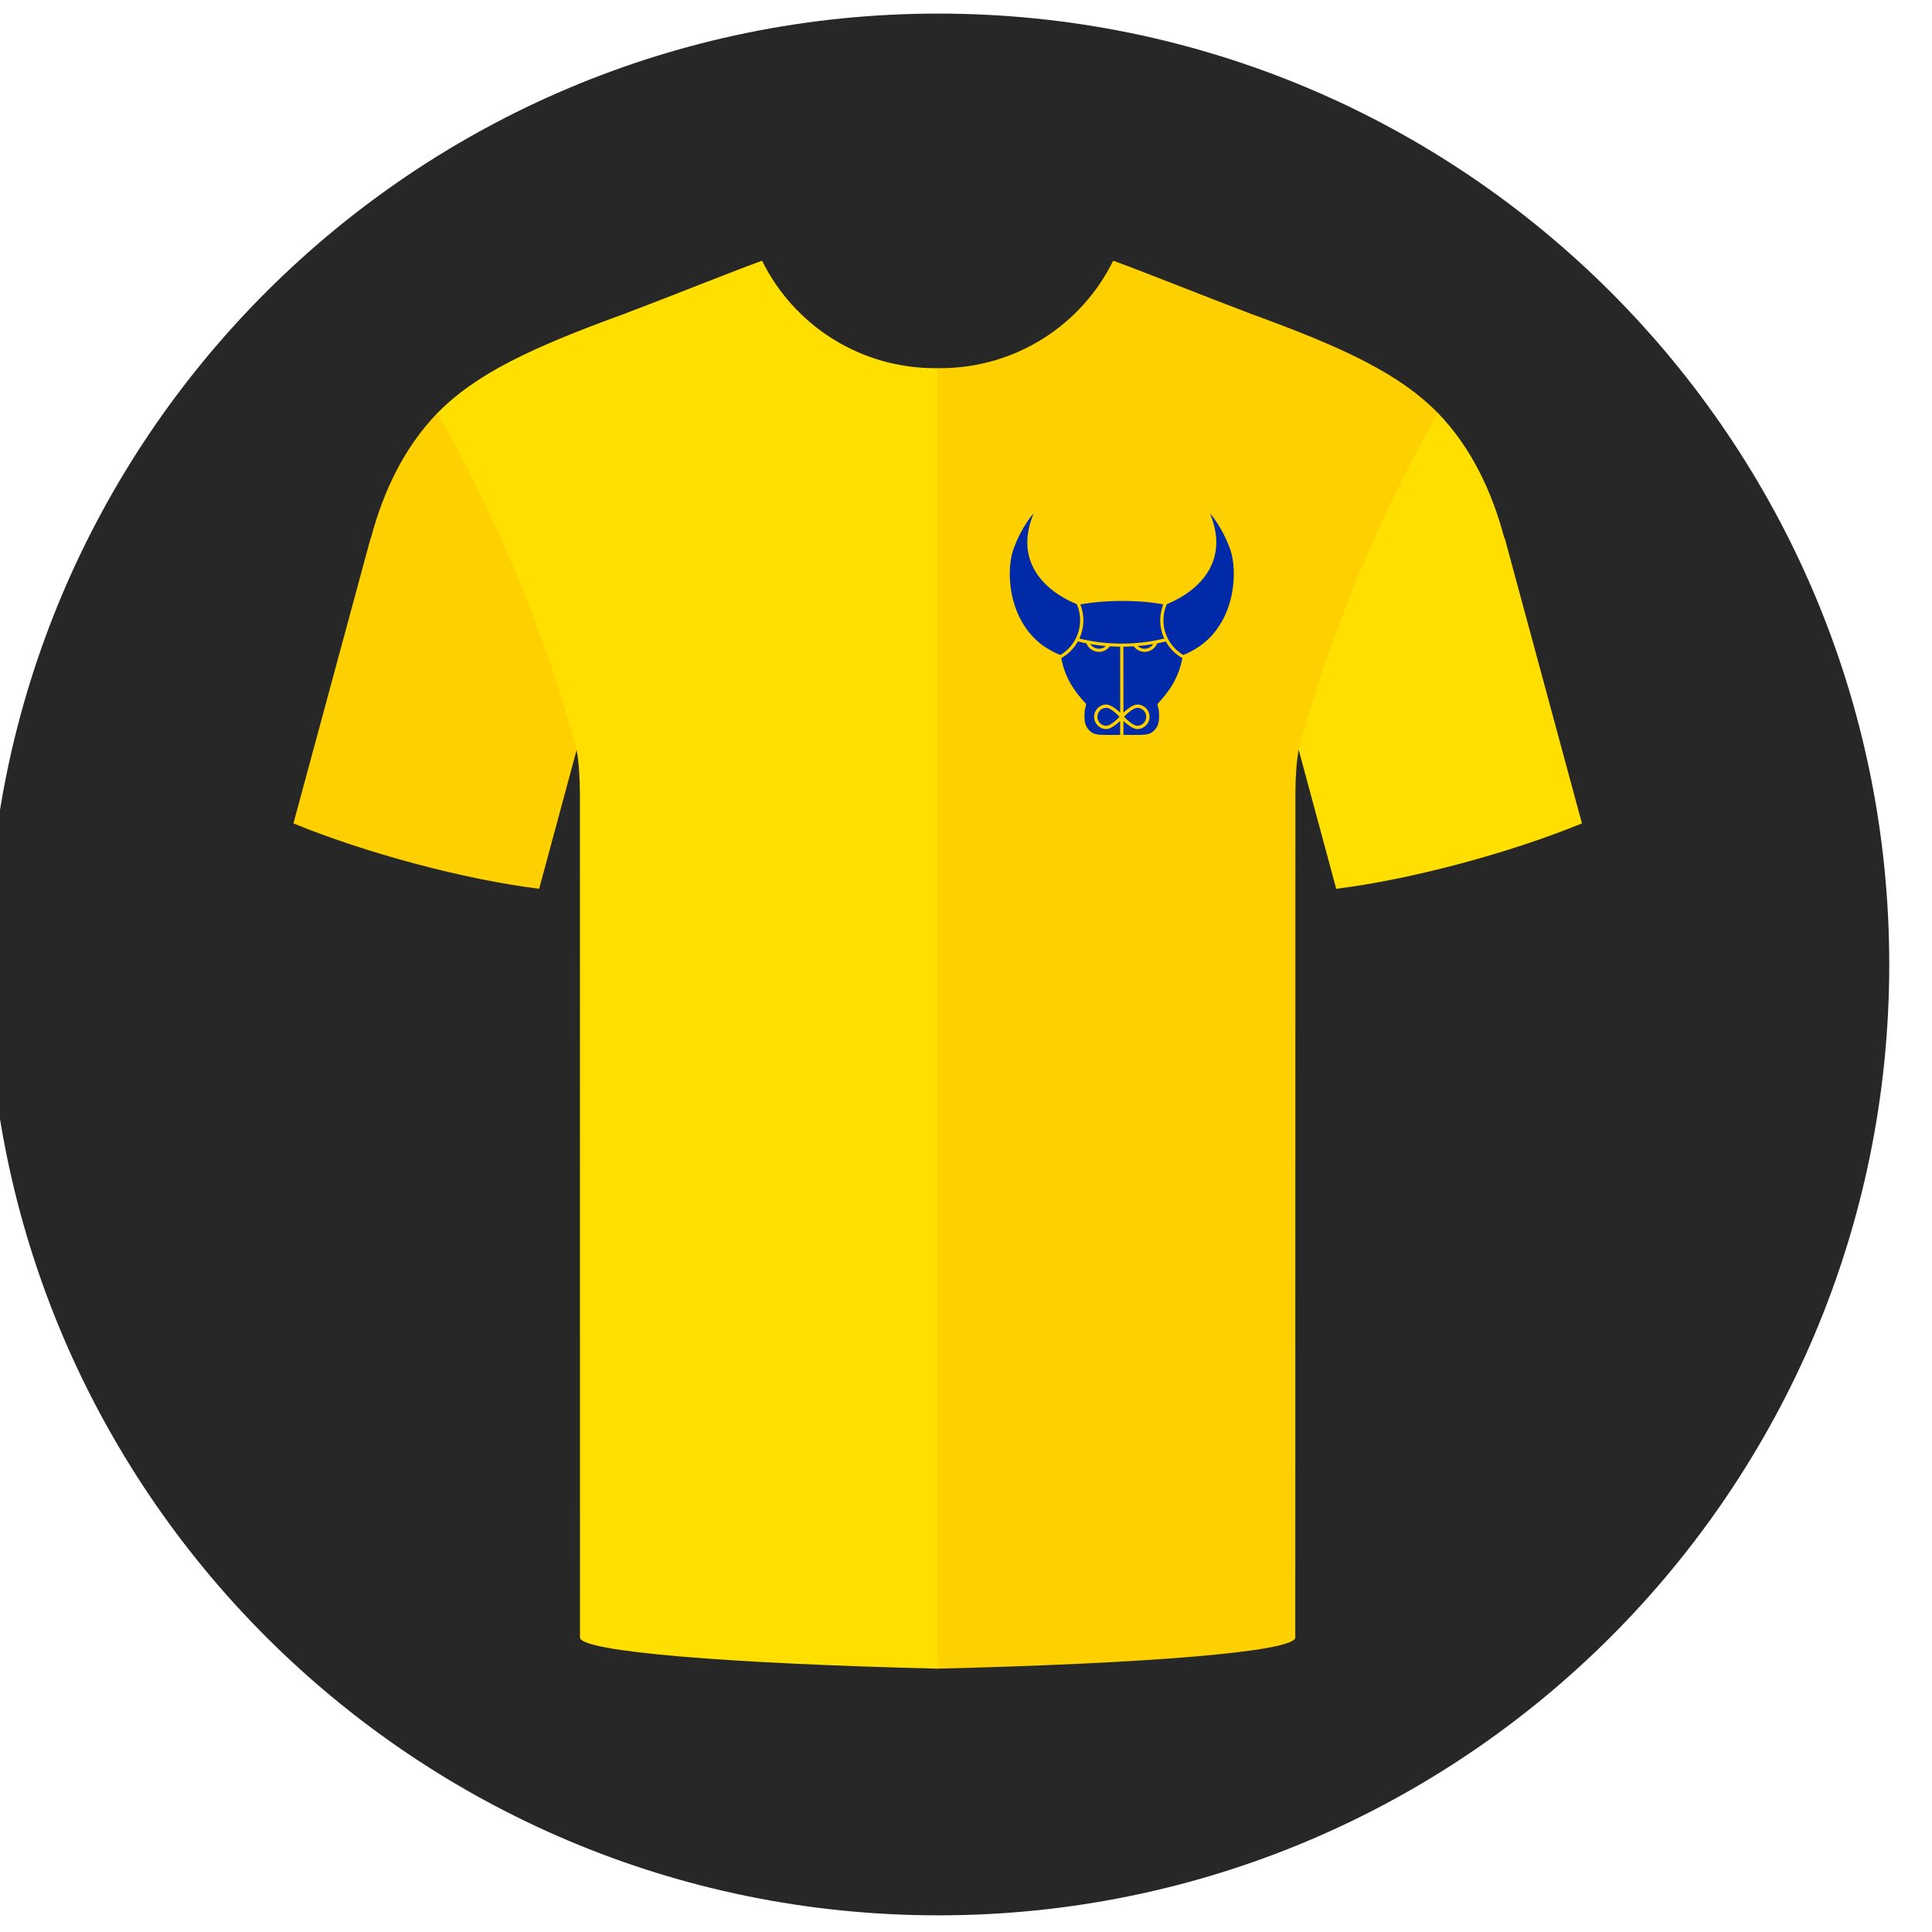 <?xml version="1.0" encoding="UTF-8" standalone="no"?>
<svg version="1.1" xmlns="http://www.w3.org/2000/svg" xmlns:xlink="http://www.w3.org/1999/xlink" width="32" height="32">
	<g id="dp_dp001" transform="matrix(1,0,0,1,-11.015,-14.019)">
		<path id="dp_path002" fill="red" fill-rule="evenodd" fill-opacity="0" d="M 10.603,13.993 L 42.601,13.993 L 42.601,45.988 L 10.603,45.988 Z "/>
		<path id="dp_path003" fill="#002aa8" fill-rule="evenodd" d="M 19.036,21.293 L 32.563,21.293 L 32.563,33.944 L 19.036,33.944 Z "/>
		<path id="dp_path004" fill="#272727" fill-rule="evenodd" d="M 27.736,20.479 C 24.717,21.048 22.765,25.544 26.104,27.759 C 30.247,30.505 34.771,24.249 30.687,21.237 C 29.683,20.497 28.659,20.304 27.736,20.479 Z M 26.557,14.244 C 35.256,14.244 42.307,21.296 42.307,29.993 C 42.307,38.692 35.256,45.743 26.557,45.743 C 17.86,45.743 10.808,38.692 10.808,29.993 C 10.808,21.296 17.86,14.244 26.557,14.244 Z "/>
		<path id="dp_path005" fill="#ffdf00" fill-rule="evenodd" d="M 21.351,19.219 C 22.243,18.881 23,18.571 23.637,18.337 C 24.156,19.392 25.244,20.117 26.503,20.117 C 26.517,20.117 26.531,20.117 26.545,20.117 C 27.977,27.181 32.217,41.105 26.545,41.657 C 23.068,41.573 20.623,41.375 20.621,41.141 C 20.621,36.477 20.621,31.812 20.62,27.148 C 20.62,26.913 20.601,26.625 20.565,26.44 L 20.556,26.437 C 18.672,25.139 17.817,23.268 18.256,20.865 C 18.897,20.208 19.829,19.773 21.351,19.219 Z "/>
		<path id="dp_path006" fill="#ffd000" fill-rule="evenodd" d="M 18.263,20.857 C 19.236,22.575 20.032,24.479 20.568,26.433 L 19.945,28.74 C 18.707,28.587 17.072,28.148 15.875,27.657 L 17.153,22.936 L 17.157,22.936 C 17.361,22.165 17.705,21.433 18.263,20.857 Z "/>
		<path id="dp_path007" fill="#ffd000" fill-rule="evenodd" d="M 29.569,24.731 L 29.569,25.821 C 29.504,25.763 29.408,25.688 29.34,25.688 C 29.228,25.688 29.137,25.779 29.137,25.892 C 29.137,26.004 29.228,26.095 29.34,26.095 C 29.408,26.095 29.504,26.02 29.568,25.961 C 29.568,26.092 29.568,26.18 29.568,26.191 C 29.567,26.191 29.379,26.192 29.379,26.192 C 29.212,26.191 29.131,26.191 29.061,26.121 C 28.977,26.039 28.973,25.943 28.979,25.821 C 28.981,25.752 29.012,25.688 29.003,25.677 C 28.819,25.477 28.659,25.264 28.592,24.919 C 28.708,24.855 28.803,24.759 28.868,24.643 C 28.915,24.655 28.961,24.665 29.009,24.675 C 29.043,24.757 29.123,24.816 29.217,24.816 C 29.291,24.816 29.356,24.78 29.397,24.724 C 29.455,24.728 29.512,24.729 29.569,24.731 Z M 29.889,25.747 C 29.953,25.764 30,25.821 30,25.892 C 30,25.973 29.935,26.04 29.852,26.04 C 29.771,26.04 29.633,25.893 29.633,25.892 C 29.633,25.889 29.771,25.743 29.852,25.743 C 29.865,25.743 29.877,25.744 29.889,25.747 Z M 29.372,25.748 C 29.452,25.777 29.557,25.889 29.557,25.892 C 29.557,25.893 29.421,26.04 29.339,26.04 C 29.257,26.04 29.191,25.973 29.191,25.892 C 29.191,25.809 29.257,25.743 29.339,25.743 C 29.349,25.743 29.36,25.744 29.372,25.748 Z M 30.324,24.643 C 30.388,24.759 30.484,24.855 30.599,24.919 C 30.532,25.264 30.373,25.477 30.189,25.677 C 30.18,25.688 30.209,25.752 30.212,25.821 C 30.217,25.943 30.213,26.039 30.129,26.121 C 30.06,26.191 29.979,26.191 29.813,26.192 C 29.813,26.192 29.624,26.191 29.623,26.191 C 29.623,26.18 29.623,26.092 29.623,25.961 C 29.687,26.02 29.783,26.095 29.852,26.095 C 29.964,26.095 30.055,26.004 30.055,25.892 C 30.055,25.779 29.964,25.688 29.852,25.688 C 29.783,25.688 29.687,25.763 29.623,25.821 L 29.621,24.731 C 29.68,24.729 29.737,24.728 29.793,24.724 C 29.835,24.78 29.9,24.816 29.975,24.816 C 30.068,24.816 30.149,24.757 30.183,24.675 C 30.229,24.665 30.277,24.655 30.324,24.643 Z M 30.117,24.687 C 30.087,24.733 30.033,24.764 29.975,24.764 C 29.931,24.764 29.889,24.748 29.859,24.72 C 29.947,24.712 30.033,24.701 30.117,24.687 Z M 29.332,24.72 C 29.301,24.748 29.261,24.764 29.217,24.764 C 29.157,24.764 29.104,24.733 29.073,24.687 C 29.159,24.701 29.244,24.712 29.332,24.72 Z M 30.281,24.029 C 30.251,24.111 30.232,24.199 30.232,24.292 C 30.232,24.4 30.256,24.503 30.299,24.595 C 30.077,24.649 29.845,24.679 29.604,24.679 C 29.603,24.679 29.589,24.679 29.588,24.679 C 29.347,24.679 29.113,24.649 28.892,24.595 C 28.935,24.503 28.959,24.4 28.959,24.292 C 28.959,24.199 28.941,24.111 28.909,24.029 C 28.913,24.029 29.192,23.973 29.599,23.972 S 30.279,24.029 30.281,24.029 Z M 31.057,22.524 C 31.057,22.524 31.241,22.716 31.388,23.109 C 31.517,23.457 31.491,24.292 30.889,24.72 C 30.8,24.779 30.697,24.839 30.613,24.867 C 30.417,24.751 30.285,24.537 30.285,24.292 C 30.285,24.197 30.305,24.108 30.34,24.027 C 30.891,23.799 31.381,23.305 31.057,22.524 Z M 28.135,22.524 C 27.809,23.305 28.3,23.799 28.851,24.027 C 28.887,24.108 28.905,24.197 28.905,24.292 C 28.905,24.537 28.775,24.751 28.579,24.867 C 28.495,24.839 28.391,24.779 28.301,24.72 C 27.701,24.292 27.673,23.457 27.803,23.109 C 27.949,22.716 28.133,22.524 28.135,22.524 Z M 31.74,19.219 C 30.848,18.881 30.091,18.571 29.453,18.337 C 28.936,19.392 27.847,20.117 26.588,20.117 C 26.573,20.117 26.56,20.117 26.545,20.117 L 26.545,23.411 L 26.545,41.657 C 30.023,41.573 32.468,41.375 32.469,41.141 C 32.469,36.477 32.471,31.812 32.471,27.148 C 32.471,26.913 32.489,26.625 32.525,26.44 L 32.535,26.437 C 34.356,25.513 35.061,23.541 34.836,20.865 C 34.195,20.208 33.261,19.773 31.74,19.219 Z "/>
		<path id="dp_path008" fill="#ffdf00" fill-rule="evenodd" d="M 34.829,20.857 C 33.855,22.575 33.059,24.479 32.524,26.433 L 33.147,28.74 C 34.384,28.587 36.019,28.148 37.217,27.657 L 35.939,22.936 L 35.933,22.936 C 35.729,22.165 35.387,21.433 34.829,20.857 Z "/>
	</g>
</svg>